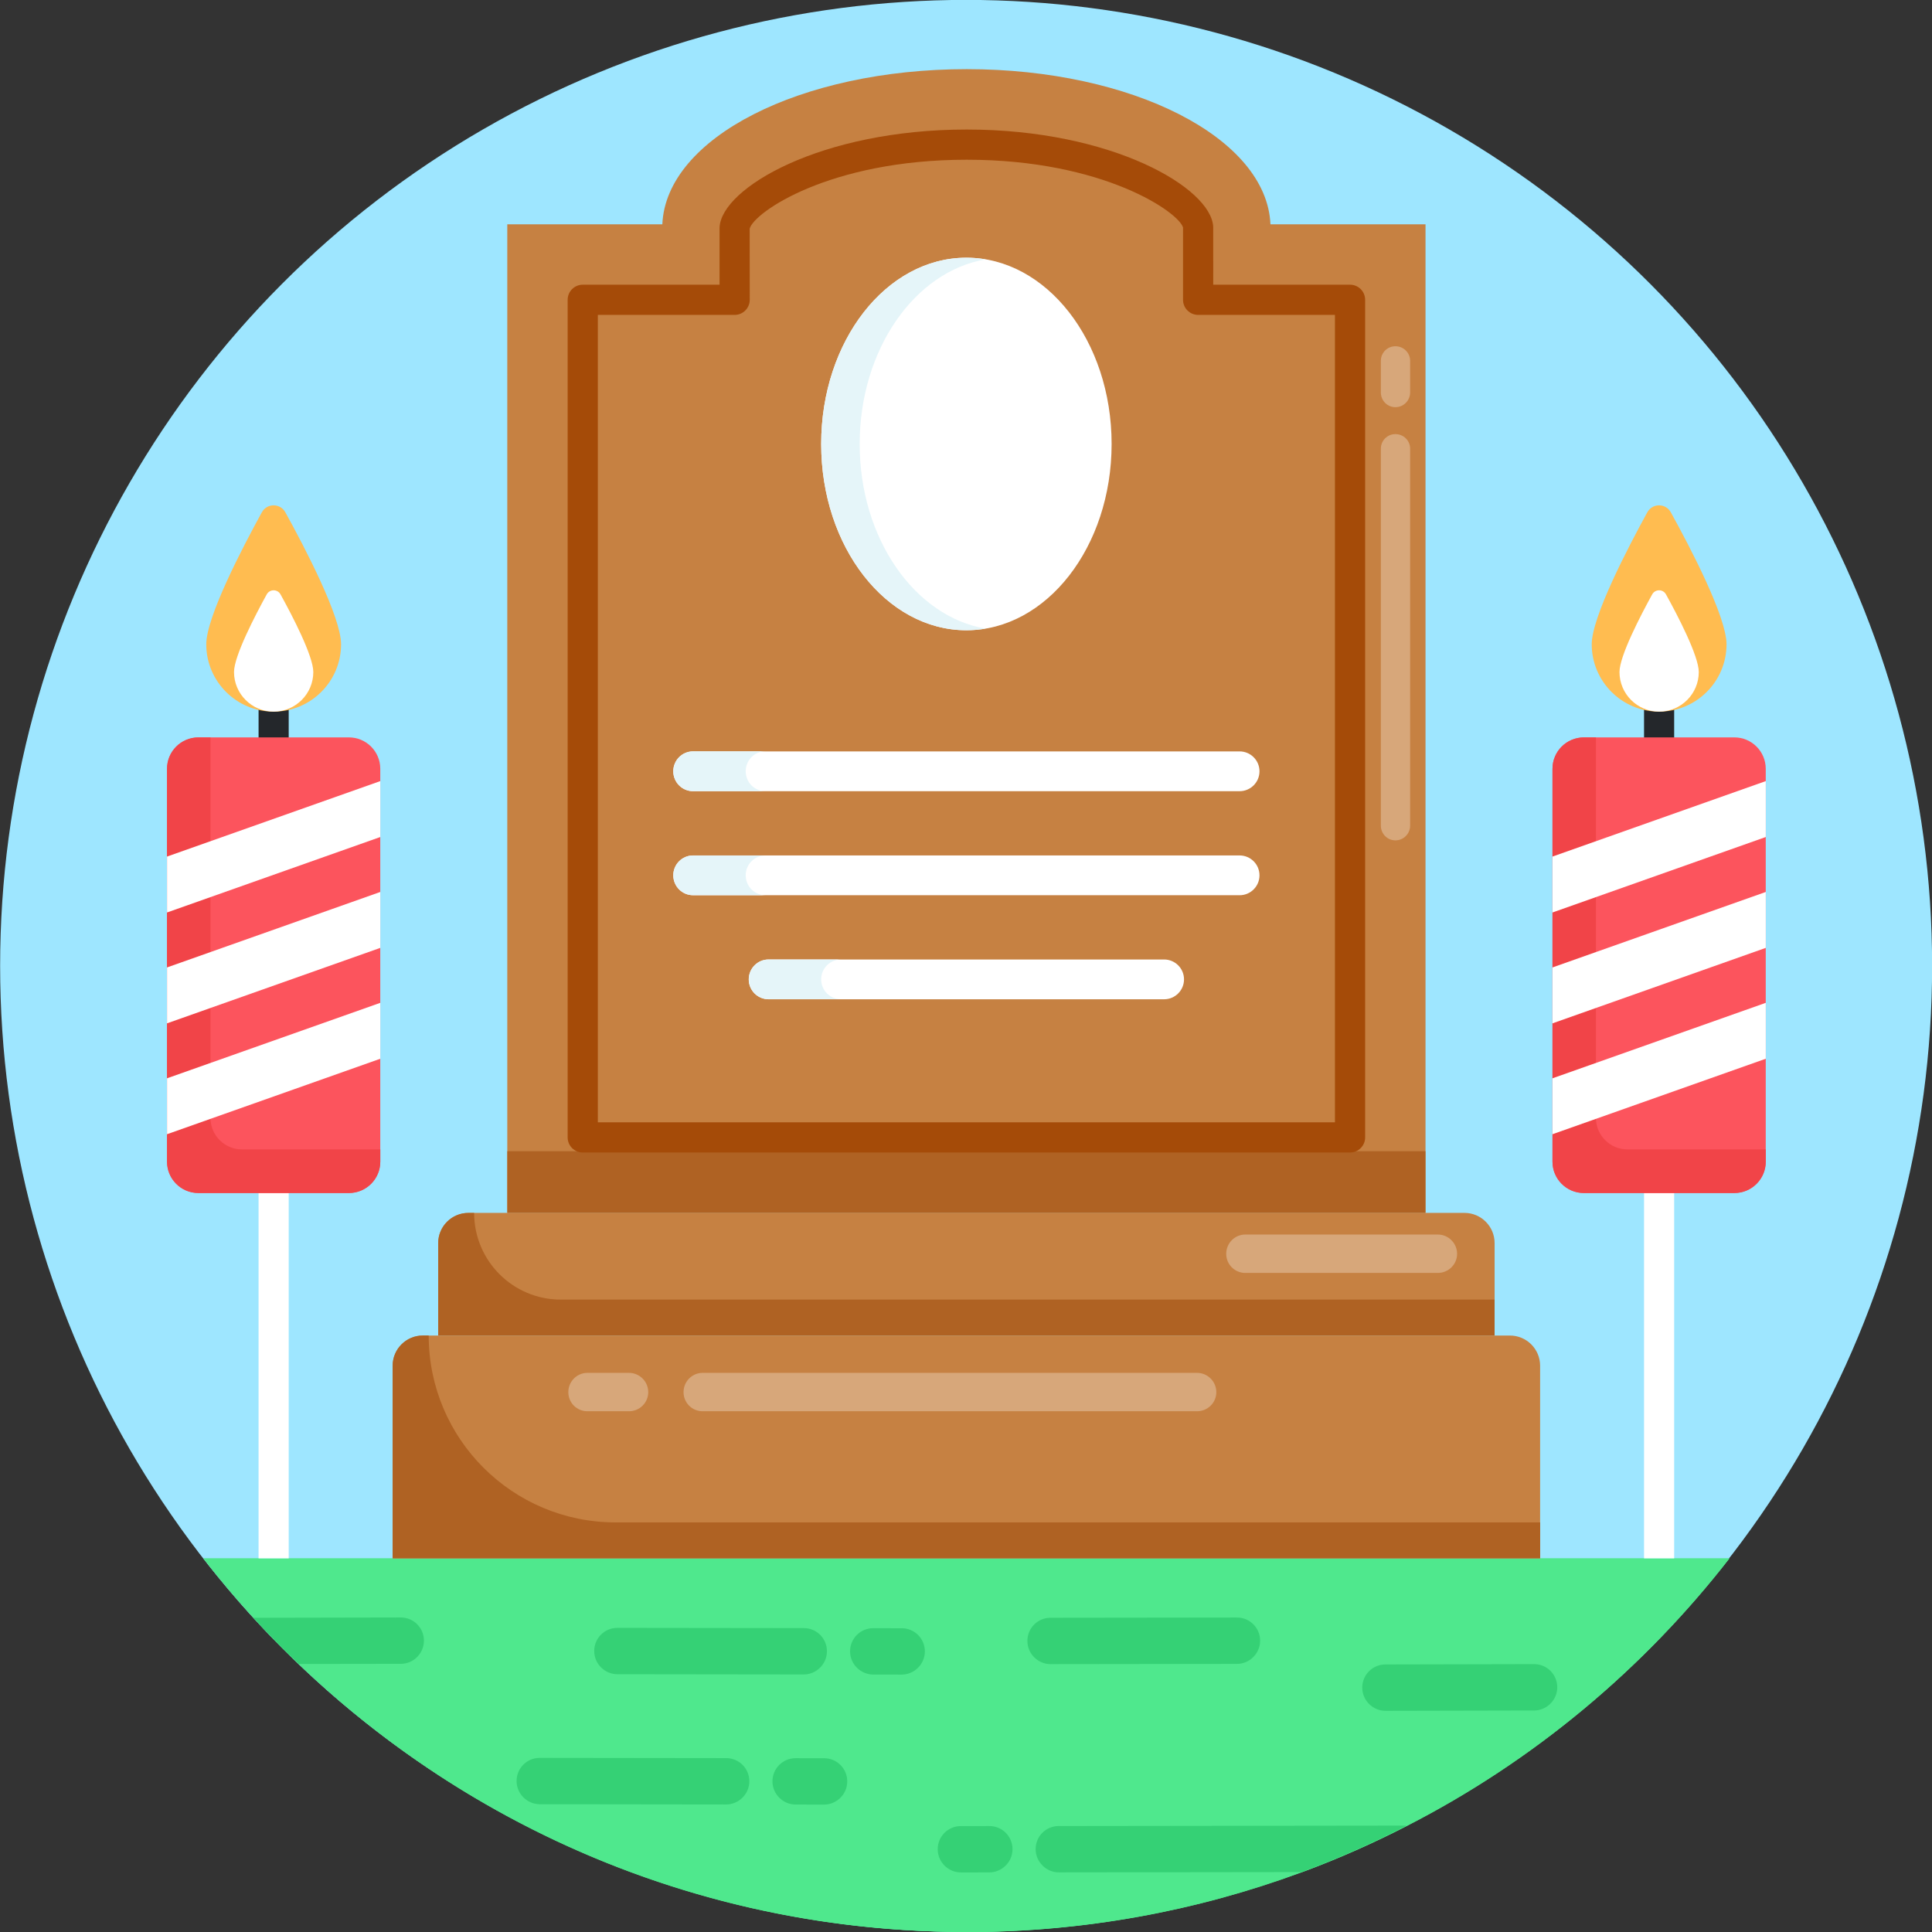 <?xml version="1.0" encoding="UTF-8"?>
<!DOCTYPE svg PUBLIC '-//W3C//DTD SVG 1.0//EN'
          'http://www.w3.org/TR/2001/REC-SVG-20010904/DTD/svg10.dtd'>
<svg height="485.4" preserveAspectRatio="xMidYMid meet" version="1.0" viewBox="13.2 13.3 485.4 485.4" width="485.4" xmlns="http://www.w3.org/2000/svg" xmlns:xlink="http://www.w3.org/1999/xlink" zoomAndPan="magnify"
><rect x="13.2" y="13.3" width="485.4" height="485.4" fill="#333333" stroke="none"/><g
  ><g
    ><g
      ><circle cx="255.93" cy="255.975" fill="#9EE6FF" r="242.698"
      /></g
    ></g
    ><g
    ><g
      ><g
        ><g
          ><path d="M64.317,404.836c44.117,56.816,112.914,93.481,190.328,93.853c0.456,0.038,0.872,0.038,1.328,0.038 c29.582,0,57.913-5.31,84.119-14.98c0.228-0.076,0.418-0.152,0.645-0.228c8.875-3.3,17.484-7.13,25.828-11.416 c31.745-16.252,59.425-39.33,81.136-67.267H64.317z" fill="#4FE88D"
          /></g
        ></g
        ><g
        ><g
          ><path d="M447.692,404.851c-21.693,27.914-49.379,51.011-81.123,67.243c-8.344,4.285-16.953,8.116-25.827,11.415 c-0.229,0.076-0.418,0.152-0.646,0.228c-26.207,9.672-54.537,14.98-84.119,14.98c-0.455,0-0.872,0-1.327-0.037 c-64.55-0.304-123.146-25.865-166.419-67.318c-3.907-3.717-7.699-7.586-11.378-11.605c-4.361-4.779-8.571-9.785-12.554-14.905 H447.692z" fill="#4FE88D"
          /></g
        ></g
        ><g
        ><g
          ><g
            ><path d="M119.709,425.483c0,3.3-2.683,5.841-5.803,5.841l-25.676,0.038 c-3.907-3.717-7.699-7.586-11.378-11.605l37.054-0.076C117.13,419.68,119.709,422.298,119.709,425.483z" fill="#35D175"
            /></g
          ></g
        ></g
        ><g
        ><g
          ><g
            ><path d="M329.796,425.499c0.004,3.294-2.724,5.838-5.806,5.842l-46.848,0.059 c-3.081,0.004-5.815-2.533-5.819-5.827c-0.005-3.218,2.588-5.816,5.806-5.821l46.847-0.058 C327.194,419.689,329.792,422.282,329.796,425.499z" fill="#35D175"
            /></g
          ></g
        ></g
        ><g
        ><g
          ><g
            ><path d="M404.448,437.205c0.004,3.293-2.724,5.838-5.806,5.842l-37.366,0.082 c-3.082,0.003-5.816-2.533-5.82-5.828c-0.004-3.217,2.589-5.815,5.806-5.82l37.366-0.081 C401.845,431.395,404.444,433.987,404.448,437.205z" fill="#35D175"
            /></g
          ></g
        ></g
        ><g
        ><g
          ><g
            ><path d="M267.584,477.885c0.005,3.293-2.724,5.838-5.806,5.842l-7.164,0.009 c-3.082,0.004-5.816-2.533-5.82-5.827c-0.004-3.218,2.588-5.816,5.806-5.82l7.164-0.009 C264.982,472.076,267.58,474.668,267.584,477.885z" fill="#35D175"
            /></g
          ></g
          ><g
          ><g
            ><path d="M366.608,471.968c-8.338,4.296-16.942,8.137-25.813,11.447c-0.227,0.076-0.417,0.152-0.645,0.229 l-60.946,0.075c-3.134,0.004-5.806-2.624-5.81-5.833c-0.004-3.224,2.571-5.806,5.795-5.81L366.608,471.968z" fill="#35D175"
            /></g
          ></g
        ></g
        ><g
        ><g
          ><g
            ><path d="M207.274,460.837c-0.004,3.294,2.724,5.838,5.806,5.842l7.164,0.009 c3.082,0.004,5.816-2.533,5.82-5.827c0.004-3.218-2.588-5.816-5.806-5.82l-7.164-0.009 C209.876,455.027,207.278,457.619,207.274,460.837z" fill="#35D175"
            /></g
          ></g
          ><g
          ><g
            ><path d="M142.99,460.757c-0.002,1.588,0.641,3.047,1.689,4.1c1.05,1.052,2.508,1.74,4.117,1.742l46.847,0.059 c3.082,0.004,5.816-2.533,5.82-5.827c0.004-3.218-2.588-5.816-5.806-5.82l-46.848-0.059 C145.593,454.947,142.993,457.539,142.99,460.757z" fill="#35D175"
            /></g
          ></g
        ></g
      ></g
      ><g
      ><g
        ><g
          ><path d="M226.774,428.175c-0.004,3.293,2.724,5.838,5.807,5.842l7.164,0.009 c3.081,0.004,5.815-2.533,5.82-5.827c0.004-3.218-2.589-5.816-5.806-5.82l-7.165-0.009 C229.377,422.364,226.778,424.957,226.774,428.175z" fill="#35D175"
          /></g
        ></g
        ><g
        ><g
          ><path d="M162.49,428.094c-0.004,3.294,2.724,5.838,5.806,5.842l46.848,0.058 c3.081,0.004,5.815-2.532,5.819-5.827c0.005-3.217-2.588-5.816-5.806-5.82l-46.847-0.058 C165.093,422.285,162.494,424.877,162.49,428.094z" fill="#35D175"
          /></g
        ></g
      ></g
    ></g
    ><g
    ><g
      ><path d="M371.351,69.66v248.368H140.649V69.66h38.958c0.929-21.723,34.718-38.986,76.487-38.986 c41.584,0,75.37,17.264,76.297,38.986H371.351z" fill="#C68142"
      /></g
    ></g
    ><g
    ><g
      ><path d="M140.667,302.531h230.665v15.512H140.667V302.531z" fill="#AF6223"
      /></g
    ></g
    ><g
    ><g
      ><path d="M352.387,302.858H159.612c-2.095,0-3.793-1.697-3.793-3.792V88.624c0-2.095,1.698-3.793,3.793-3.793 h34.37V70.471c0.419-9.901,25.402-24.628,62.113-24.628c36.595,0,61.5,14.725,61.914,24.465l0.004,14.522h34.374 c2.095,0,3.793,1.698,3.793,3.793v210.442C356.18,301.161,354.482,302.858,352.387,302.858z M163.405,295.273h185.19V92.416 h-34.374c-2.095,0-3.793-1.698-3.793-3.792V70.469c-0.978-3.75-19.864-17.04-54.333-17.04c-34.576,0-53.543,13.294-54.546,17.329 l0.018,17.865c0,2.094-1.697,3.792-3.792,3.792h-34.37V295.273z" fill="#A54B08"
      /></g
    ></g
    ><g
    ><g
      ><path d="M388.708,325.613v23.231H123.291v-23.231c0-4.188,3.396-7.585,7.585-7.585h250.247 C385.313,318.028,388.708,321.425,388.708,325.613z" fill="#C68142"
      /></g
    ></g
    ><g
    ><g
      ><path d="M388.703,339.814v9.026H123.297v-23.21c0-4.189,3.396-7.586,7.585-7.586h1.441l0,0 c0,12.023,9.747,21.77,21.77,21.77H388.703z" fill="#AF6223"
      /></g
    ></g
    ><g
    ><g
      ><path d="M400.142,356.429v48.406H111.859v-48.406c0-4.188,3.396-7.585,7.585-7.585h273.112 C396.745,348.844,400.142,352.241,400.142,356.429z" fill="#C68142"
      /></g
    ></g
    ><g
    ><g
      ><path d="M400.156,395.793v9.026H111.844v-48.394c0-4.188,3.396-7.585,7.585-7.585h1.479l0,0 c0,25.932,21.021,46.952,46.953,46.952H400.156z" fill="#AF6223"
      /></g
    ></g
    ><g opacity=".3"
    ><g
      ><g
        ><path d="M176.067,363.066c0,2.667-2.178,4.801-4.846,4.801h-10.434c-2.668,0-4.801-2.134-4.801-4.801 s2.133-4.846,4.801-4.846h10.434C173.889,358.22,176.067,360.399,176.067,363.066z" fill="#FFF"
        /></g
      ></g
      ><g
      ><g
        ><path d="M318.792,363.066c0,2.667-2.178,4.801-4.846,4.801H189.736c-2.667,0-4.801-2.134-4.801-4.801 s2.134-4.846,4.801-4.846h124.211C316.615,358.22,318.792,360.399,318.792,363.066z" fill="#FFF"
        /></g
      ></g
    ></g
    ><g opacity=".3"
    ><g
      ><g
        ><path d="M379.284,328.312c0,2.667-2.179,4.802-4.846,4.802h-48.359c-2.668,0-4.802-2.135-4.802-4.802 s2.134-4.846,4.802-4.846h48.359C377.106,323.467,379.284,325.645,379.284,328.312z" fill="#FFF"
        /></g
      ></g
    ></g
    ><g
    ><g
      ><ellipse cx="256" cy="124.844" fill="#FFF" rx="36.484" ry="46.801"
      /></g
    ></g
    ><g
    ><g
      ><path d="M260.817,171.233c-1.555,0.267-3.186,0.418-4.816,0.418c-20.139,0-36.485-20.936-36.485-46.801 c0-25.828,16.347-46.801,36.485-46.801c1.631,0,3.262,0.151,4.816,0.417c-17.825,3.034-31.63,22.68-31.63,46.384 C229.187,148.592,242.991,168.199,260.817,171.233z" fill="#E5F5F9"
      /></g
    ></g
    ><g
    ><g
      ><path d="M329.637,207.082c0,2.758-2.241,4.998-4.999,4.998H187.327c-2.759,0-4.964-2.24-4.964-4.998 c0-2.759,2.205-4.999,4.964-4.999h137.311C327.396,202.083,329.637,204.323,329.637,207.082z" fill="#FFF"
      /></g
    ></g
    ><g
    ><g
      ><path d="M205.521,212.08h-18.204c-2.731,0-4.969-2.238-4.969-5.007s2.237-5.006,4.969-5.006h18.204 c-2.769,0-4.969,2.237-4.969,5.006S202.752,212.08,205.521,212.08z" fill="#E5F5F9"
      /></g
    ></g
    ><g
    ><g
      ><path d="M329.637,233.221c0,2.758-2.241,4.999-4.999,4.999H187.327c-2.759,0-4.964-2.241-4.964-4.999 s2.205-4.998,4.964-4.998h137.311C327.396,228.223,329.637,230.464,329.637,233.221z" fill="#FFF"
      /></g
    ></g
    ><g
    ><g
      ><path d="M205.521,238.211h-18.204c-2.731,0-4.969-2.237-4.969-5.006c0-2.73,2.237-4.969,4.969-4.969h18.204 c-2.769,0-4.969,2.238-4.969,4.969C200.552,235.973,202.752,238.211,205.521,238.211z" fill="#E5F5F9"
      /></g
    ></g
    ><g
    ><g
      ><path d="M310.674,259.362c0,2.758-2.241,4.998-4.999,4.998H206.29c-2.758,0-4.964-2.24-4.964-4.998 s2.206-4.999,4.964-4.999h99.385C308.433,254.363,310.674,256.604,310.674,259.362z" fill="#FFF"
      /></g
    ></g
    ><g
    ><g
      ><path d="M224.484,264.342H206.28c-2.73,0-4.969-2.237-4.969-4.968c0-2.769,2.238-5.007,4.969-5.007h18.204 c-2.769,0-4.969,2.238-4.969,5.007C219.515,262.104,221.715,264.342,224.484,264.342z" fill="#E5F5F9"
      /></g
    ></g
    ><g opacity=".3"
    ><g
      ><g
        ><path d="M363.789,115.603c-2.033,0-3.661-1.661-3.661-3.695v-7.955c0-2.034,1.628-3.661,3.661-3.661 c2.034,0,3.695,1.627,3.695,3.661v7.955C367.485,113.942,365.823,115.603,363.789,115.603z" fill="#FFF"
        /></g
      ></g
      ><g
      ><g
        ><path d="M363.789,224.438c-2.033,0-3.661-1.661-3.661-3.695v-94.716c0-2.034,1.628-3.661,3.661-3.661 c2.034,0,3.695,1.627,3.695,3.661v94.716C367.485,222.777,365.823,224.438,363.789,224.438z" fill="#FFF"
        /></g
      ></g
    ></g
    ><g
    ><g
      ><g
        ><g
          ><path d="M426.253,272.498h7.57v132.323h-7.57V272.498z" fill="#FFF"
          /></g
        ></g
        ><g
        ><g
          ><path d="M426.253,177.968h7.57v43.88h-7.57V177.968z" fill="#24272B"
          /></g
        ></g
        ><g
        ><g
          ><path d="M456.829,206.453v98.693c0,4.356-3.532,7.889-7.889,7.889h-37.803c-4.357,0-7.89-3.532-7.89-7.889 v-98.693c0-4.356,3.532-7.889,7.89-7.889h37.803C453.297,198.564,456.829,202.096,456.829,206.453z" fill="#FC545D"
          /></g
        ></g
        ><g
        ><g
          ><path d="M456.839,302.078v3.072c0,4.361-3.527,7.889-7.889,7.889h-37.813c-4.361,0-7.888-3.527-7.888-7.889 v-98.684c0-4.361,3.526-7.889,7.888-7.889h3.034v95.611c0,4.362,3.565,7.889,7.889,7.889H456.839z" fill="#F14448"
          /></g
        ></g
        ><g
        ><g
          ><path d="M446.978,175.175c0,9.33-7.585,16.915-16.952,16.915c-9.33,0-16.916-7.585-16.916-16.915 c0-6.864,9.104-24.311,13.957-33.147c1.29-2.352,4.628-2.352,5.917,0C437.876,150.864,446.978,168.31,446.978,175.175z" fill="#FFBC50"
          /></g
        ></g
        ><g
        ><g
          ><path d="M440.004,182.141c0,5.487-4.462,9.948-9.971,9.948c-5.488,0-9.949-4.461-9.949-9.948 c0-4.037,5.354-14.298,8.209-19.495c0.758-1.384,2.722-1.384,3.479,0C434.651,167.844,440.004,178.104,440.004,182.141z" fill="#FFF"
          /></g
        ></g
        ><g
        ><g
          ><g
            ><path d="M456.839,265.252V279.3l-53.589,18.964v-14.048L456.839,265.252z" fill="#FFF"
            /></g
          ></g
          ><g
          ><g
            ><path d="M456.839,237.398v14.048l-53.589,18.963v-14.048L456.839,237.398z" fill="#FFF"
            /></g
          ></g
          ><g
          ><g
            ><path d="M456.839,209.544v14.048l-53.589,18.963v-14.048L456.839,209.544z" fill="#FFF"
            /></g
          ></g
        ></g
      ></g
      ><g
      ><g
        ><g
          ><path d="M78.165,272.498h7.57v132.323h-7.57V272.498z" fill="#FFF"
          /></g
        ></g
        ><g
        ><g
          ><path d="M78.165,177.968h7.57v43.88h-7.57V177.968z" fill="#24272B"
          /></g
        ></g
        ><g
        ><g
          ><path d="M108.741,206.453v98.693c0,4.356-3.532,7.889-7.889,7.889H63.05c-4.357,0-7.889-3.532-7.889-7.889 v-98.693c0-4.356,3.531-7.889,7.889-7.889h37.803C105.209,198.564,108.741,202.096,108.741,206.453z" fill="#FC545D"
          /></g
        ></g
        ><g
        ><g
          ><path d="M108.751,302.078v3.072c0,4.361-3.527,7.889-7.889,7.889H63.05c-4.361,0-7.888-3.527-7.888-7.889 v-98.684c0-4.361,3.526-7.889,7.888-7.889h3.034v95.611c0,4.362,3.565,7.889,7.889,7.889H108.751z" fill="#F14448"
          /></g
        ></g
        ><g
        ><g
          ><path d="M98.89,175.175c0,9.33-7.585,16.915-16.952,16.915c-9.33,0-16.915-7.585-16.915-16.915 c0-6.864,9.103-24.311,13.956-33.147c1.29-2.352,4.628-2.352,5.917,0C89.788,150.864,98.89,168.31,98.89,175.175z" fill="#FFBC50"
          /></g
        ></g
        ><g
        ><g
          ><path d="M91.916,182.141c0,5.487-4.462,9.948-9.971,9.948c-5.487,0-9.949-4.461-9.949-9.948 c0-4.037,5.354-14.298,8.209-19.495c0.759-1.384,2.722-1.384,3.479,0C86.563,167.844,91.916,178.104,91.916,182.141z" fill="#FFF"
          /></g
        ></g
        ><g
        ><g
          ><g
            ><path d="M108.751,265.252V279.3l-53.589,18.964v-14.048L108.751,265.252z" fill="#FFF"
            /></g
          ></g
          ><g
          ><g
            ><path d="M108.751,237.398v14.048l-53.589,18.963v-14.048L108.751,237.398z" fill="#FFF"
            /></g
          ></g
          ><g
          ><g
            ><path d="M108.751,209.544v14.048l-53.589,18.963v-14.048L108.751,209.544z" fill="#FFF"
            /></g
          ></g
        ></g
      ></g
    ></g
  ></g
></svg
>
